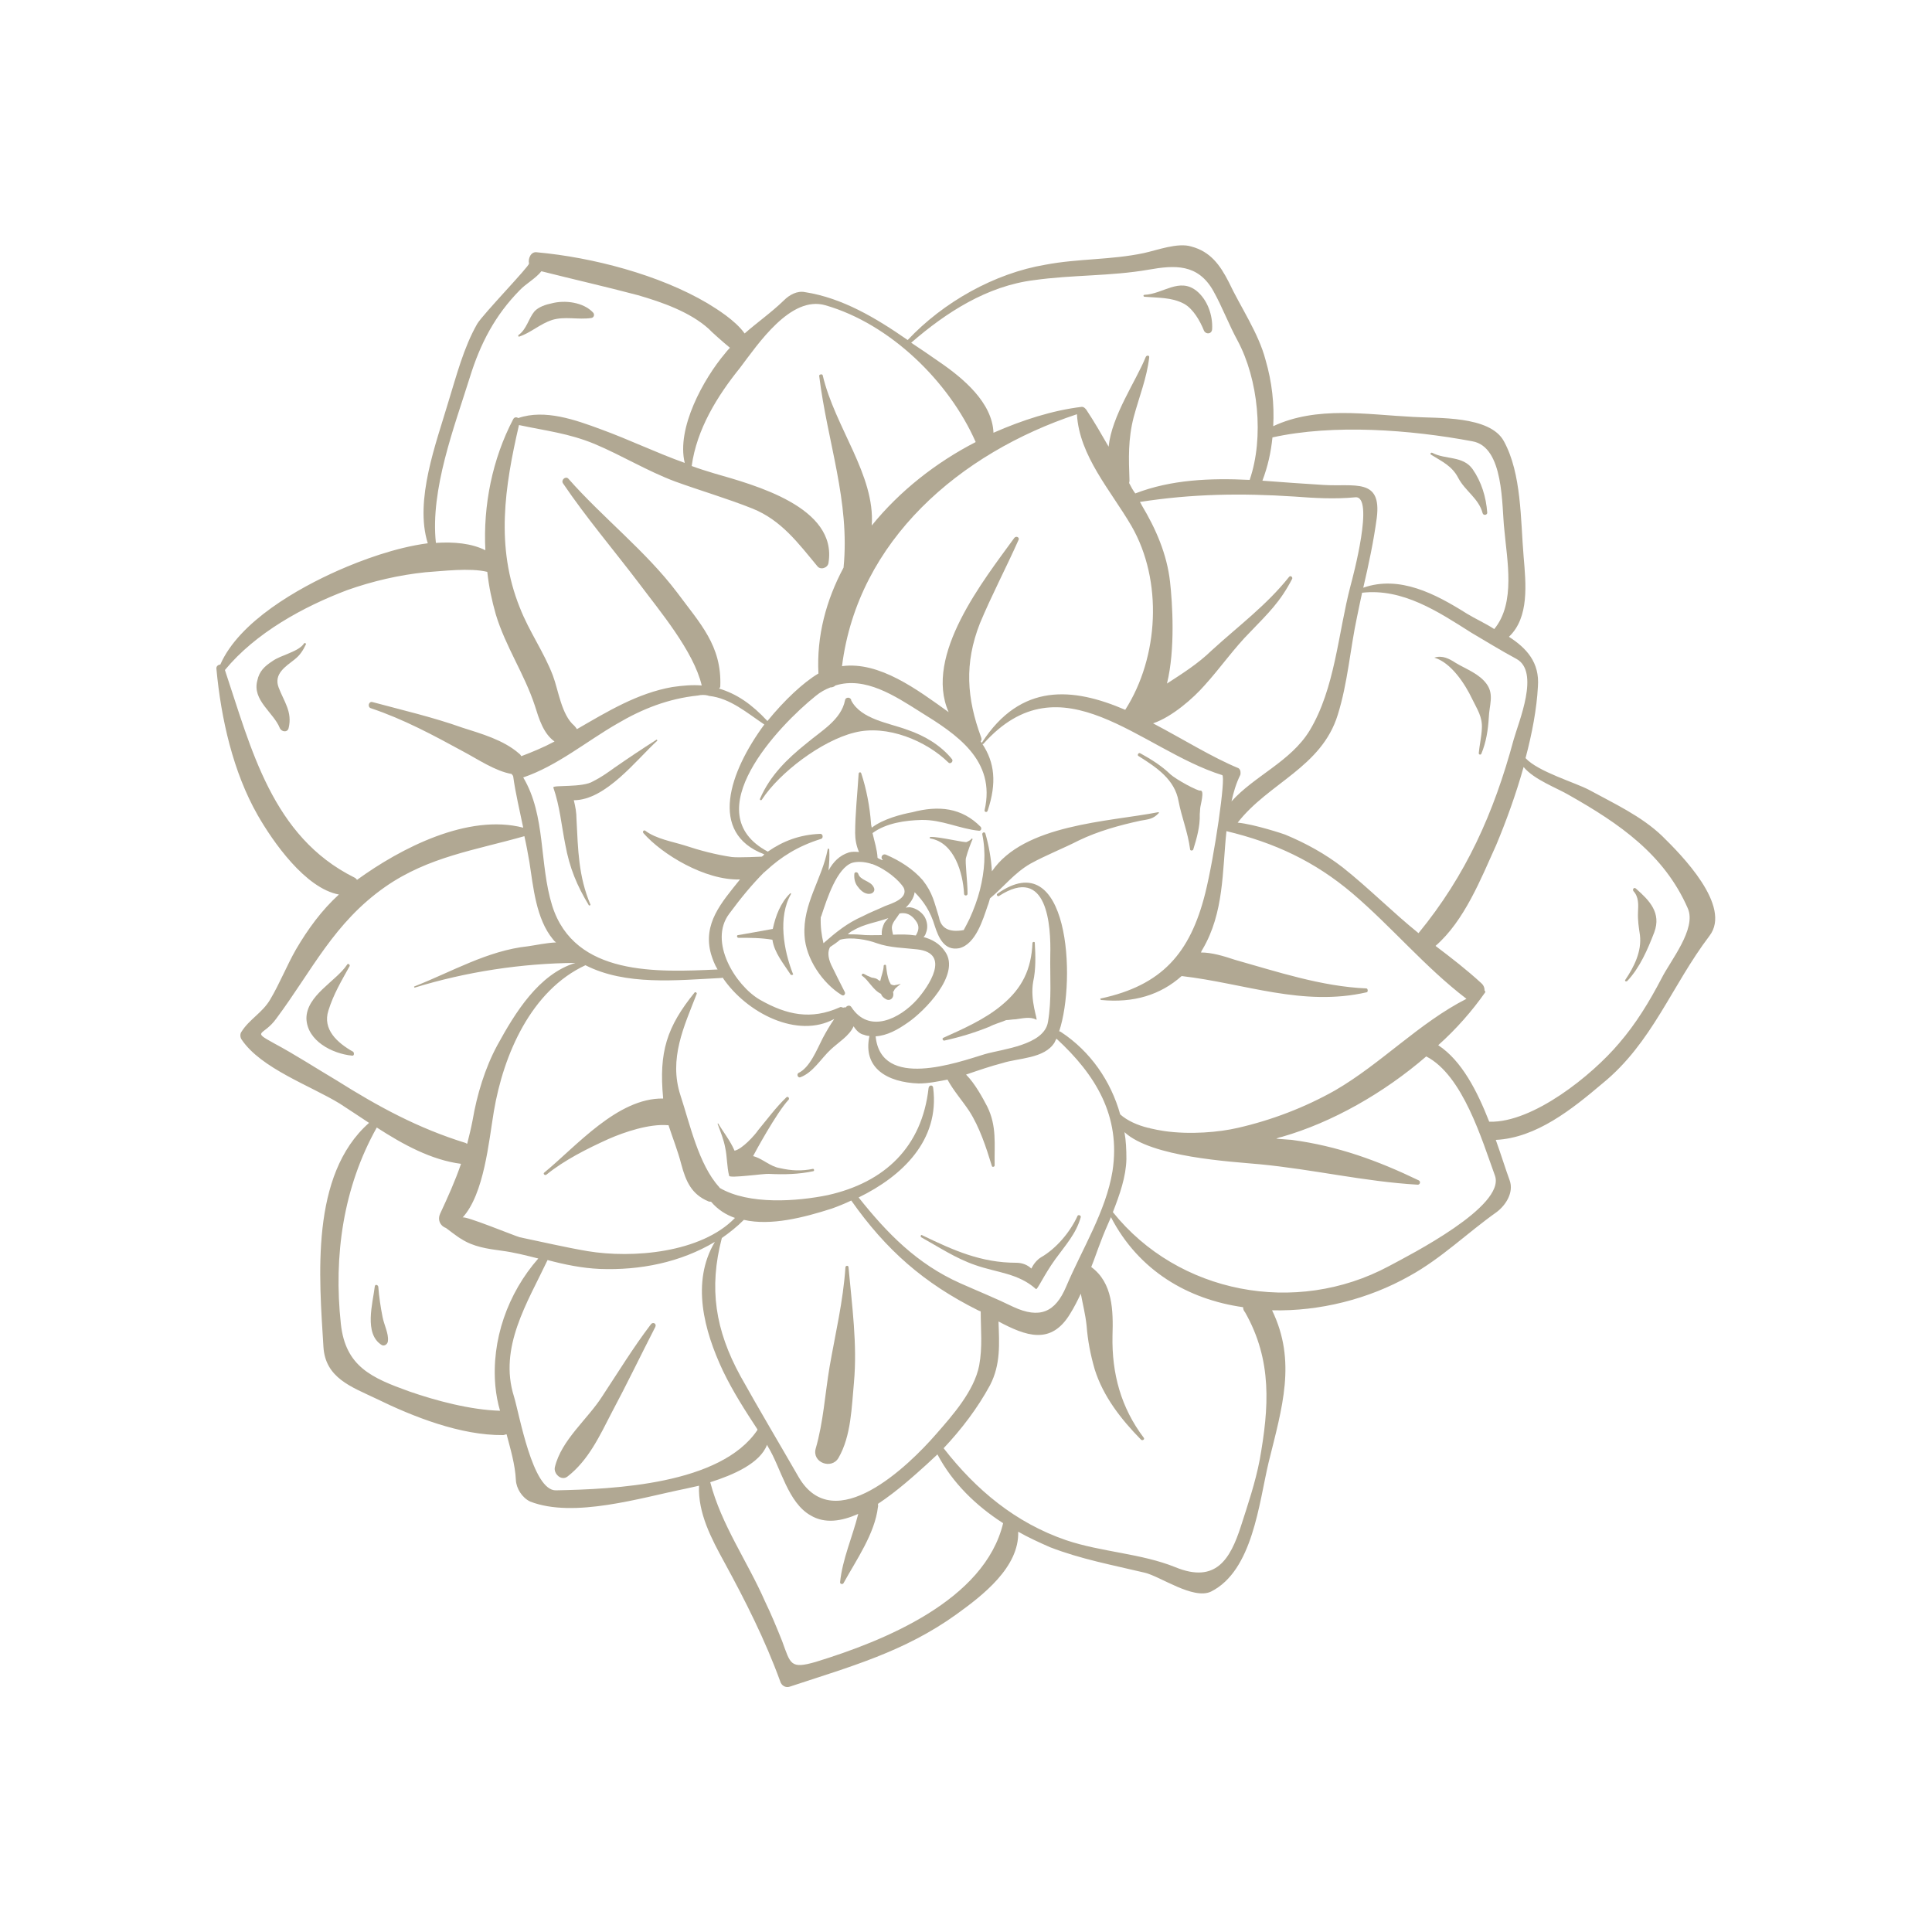 <svg xmlns="http://www.w3.org/2000/svg" viewBox="0 0 1200 1200" version="1.1" height="1200pt" width="1200pt">
 <g fill="#b1a893">
  <path d="m504.96 726c-6.961 1.441-13.441 1.199-20.641-0.48-6-0.961-10.801-6-16.559-7.441 0.961-1.922 14.641-27.121 22.078-35.039 0.719-0.961-0.48-2.398-1.441-1.441-6.477 6.242-11.758 13.441-17.52 20.402-1.918 2.879-9.84 11.762-14.641 12.719-2.637-6.238-7.438-12.238-10.078-16.797 0-0.238-0.48 0-0.48 0 1.922 5.277 3.84 9.84 4.801 15.117 1.199 5.519 0.961 11.52 2.398 17.281 0.242 1.68 21.602-1.441 24.723-1.199 9.359 0.48 18.719 0.238 27.598-1.68 0.723-0.242 0.48-1.441-0.238-1.441z"></path>
  <path d="m491.28 555.36c0.238-0.48-0.238-0.719-0.48-0.48-6 5.762-9.121 14.16-10.801 22.082-4.078 0.719-18.238 3.359-21.602 3.84-0.961 0-0.719 1.68 0.238 1.68 7.199 0 13.922 0 21.121 1.199 1.199 8.16 6.961 14.879 11.281 21.602 0.48 0.719 2.16 0 1.441-0.48-5.762-14.641-9.359-35.281-1.199-49.441z"></path>
  <path d="m641.76 609.6c1.68-7.68 1.438-15.84 0.957-24.242-0.238-0.48-1.438-0.48-1.438 0.48-0.719 16.078-6.238 27.84-18.961 38.398-10.559 8.883-24.242 14.883-36.48 20.402-0.961 0.48 0 1.922 0.719 1.68 9.84-2.16 19.199-5.039 28.078-8.641 3.125-1.68 6.965-2.641 10.324-4.078 1.68 0 3.84-0.48 5.762-0.48 4.078-0.48 9.117-1.922 12.957 0.238 1.199 0.48-4.078-11.758-1.918-23.758z"></path>
  <path d="m559.44 611.04c-0.961 0.242-2.16 0.723-3.121 0.723-1.199 0.48-2.16 0-3.121-0.48 0-0.238-0.238-0.719-0.719-1.441-1.441-3.359-1.68-6.481-2.16-10.078 0-0.719-1.199-0.719-1.441 0 0 2.879-1.441 6.238-2.16 9.602-0.238-0.242-0.719-0.484-0.957-0.484-1.203-1.199-2.641-1.438-4.32-1.68-1.922-0.719-3.359-1.441-5.039-2.398-0.961-0.242-1.684 0.961-0.723 1.438 3.84 2.641 6.719 8.883 11.52 11.043 0.48 1.441 1.441 2.398 3.121 3.359 2.16 1.199 4.32-0.238 4.559-2.641 0-0.48 0-1.441-0.238-1.922 0.48-0.238 0.719-0.961 0.961-1.441 0.719-1.195 2.637-2.398 3.84-3.598 0.238 0.242 0.238 0 0 0z"></path>
  <path d="m1032.5 519.36c-12.961-12.48-30.238-20.398-45.602-28.801-8.641-4.559-31.68-11.277-39.359-19.68 4.082-15.359 6.961-30.719 7.68-44.398 1.199-15.121-7.199-24-18-30.961 12.723-12 10.562-32.879 9.121-49.918-1.922-22.562-1.199-51.363-12.242-71.523-8.637-16.078-41.52-14.156-56.156-15.117-29.043-1.441-60-6.961-87.121 5.758 0.719-13.68-0.719-27.359-4.801-41.281-4.32-16.559-15.602-32.879-22.801-48.238-5.519-10.801-11.52-18.961-23.277-22.078-8.402-2.641-21.602 2.398-29.523 4.078-20.398 4.32-40.797 3.359-60.957 7.199-31.68 5.281-63.602 23.281-85.68 46.801-19.684-13.68-40.562-26.16-63.84-29.758-4.801-0.961-9.602 1.68-12.961 5.039-7.922 7.68-16.562 13.68-24.48 20.641-5.762-8.16-17.52-15.359-23.039-18.723-30-17.758-71.52-28.559-105.84-31.68-3.84-0.719-5.762 3.84-5.043 6.961 0.242 1.68-28.559 31.441-32.16 37.441-8.398 14.641-12.957 32.398-18 48.719-7.438 25.199-21.117 60.961-12.719 87.602-20.16 2.637-41.281 10.559-55.441 16.797-24.957 11.043-61.68 31.684-73.438 58.562-1.199 0-2.641 0.961-2.398 2.641 2.879 30.961 10.32 64.078 25.68 90.961 9.359 16.32 29.52 45.359 50.398 49.199-10.559 9.602-19.199 21.359-26.641 34.078-5.762 10.078-10.078 21.121-16.078 31.199-4.801 8.16-12.961 12.242-17.762 19.922-0.961 1.199-0.961 3.359 0 4.801 12 18 42.961 28.801 60.961 39.84 6 3.84 12 7.922 18.238 12-36.719 32.398-30.961 96-28.32 139.2 1.199 19.199 17.281 24.719 32.398 31.922 23.52 11.52 52.801 23.039 79.199 22.801 0.719 0 1.441-0.48 2.16-0.48 2.402 9.117 5.285 18.719 5.762 28.316 0.238 5.281 3.84 11.039 8.879 13.441 27.121 10.559 68.879-2.398 96.238-7.922 2.398-0.48 5.281-1.199 8.641-1.922-0.715 17.043 7.684 32.883 15.844 47.762 12.961 23.762 25.199 48 34.559 73.68 0.719 2.641 3.359 4.32 6 3.359 37.68-12.477 71.043-21.598 103.44-44.879 16.32-11.762 39.121-29.281 38.398-51.359 6.238 3.602 13.199 6.719 19.68 9.602 19.203 7.438 38.641 11.039 58.801 15.84 9.602 2.16 30.238 17.039 41.281 11.762 25.922-12.961 29.762-54.961 35.762-80.16 8.398-34.078 17.52-62.879 2.16-94.559 29.52 0.719 60-6.961 85.441-21.359 19.676-10.805 35.996-26.883 53.996-39.605 5.762-4.32 10.801-12.238 8.16-19.68-2.641-7.199-5.281-15.84-8.641-25.199 25.199-1.199 47.52-19.199 66.238-35.039 30.961-25.199 42.961-60.719 66.48-91.68 14.164-18.48-17.52-50.402-29.277-61.922zm-90.719-110.16c14.879 7.922 1.441 39.121-1.68 50.398-12.238 45.359-29.52 84-59.039 120-16.078-12.961-30.719-27.84-47.039-40.801-10.805-8.398-23.043-15.117-35.766-20.398-0.48-0.238-19.199-6.481-29.52-7.441 19.203-24.719 52.082-34.316 62.16-66.957 6.238-19.922 7.68-40.801 12-60.961 0.961-5.039 2.16-10.078 3.121-14.879 25.199-2.879 47.281 11.762 67.68 24.719 9.359 5.519 18.719 11.281 28.082 16.32zm-345.36 387.84c-26.879-12-45.359-30.961-63.117-53.277 27.121-13.199 50.398-35.52 46.32-67.922 0-2.16-2.641-2.16-2.879 0-4.082 36.48-27.121 58.559-62.645 66.48-18.719 3.84-48.957 6.238-67.199-4.559 0-0.238 0-0.238-0.238-0.48-12.719-13.922-18.238-39.359-24-56.879-7.441-22.801 2.16-42.723 10.078-63.121 0.238-0.719-0.719-1.199-1.199-0.961-17.52 21.602-22.32 37.199-19.68 65.52v0.48c-28.32-0.48-54 29.758-73.918 46.078-0.723 0.723 0.477 1.922 1.438 1.203 11.281-9.121 25.199-16.078 38.398-22.078 10.32-4.559 25.68-9.602 36.961-8.641h0.48c2.641 8.16 5.762 15.84 7.922 24.238 2.879 10.801 6.481 18.719 16.801 23.039 0.48 0.238 0.961 0.238 1.68 0.238 4.32 5.039 9.359 8.16 14.879 10.078-21.121 21.844-63.84 25.203-91.441 20.645-14.16-2.398-28.32-5.762-42.238-8.641-2.879-0.719-34.32-13.68-35.52-12.242 13.438-14.637 16.32-47.52 19.438-66 6-35.52 23.281-75.121 56.879-90.719 24.961 12.719 56.402 9.359 84.242 7.922 0.238 0 0.48 0 0.961-0.238 14.879 22.078 46.559 38.16 69.359 25.68-2.641 3.836-5.039 7.918-7.199 11.996-3.602 6.961-7.922 18.242-15.121 21.602-1.199 0.961-0.238 3.121 1.199 2.641 7.922-2.883 12.961-11.762 18.961-17.281 4.559-4.32 11.52-8.398 14.16-14.398 1.68 2.641 3.84 4.801 6.481 5.281 1.199 0.477 2.398 0.719 3.359 0.719-4.32 20.16 11.281 28.801 30.48 29.52 6 0 11.762-1.199 18-2.398 3.602 6.719 9.121 12.961 13.441 19.441 6.481 10.078 10.559 22.559 14.16 34.32 0.238 0.715 1.68 0.477 1.68-0.484-0.242-13.199 1.438-24.238-4.562-36.48-2.879-5.519-7.68-14.398-13.199-19.918 7.68-2.641 15.359-5.281 22.801-7.199 9.602-3.121 25.922-2.641 32.16-12.719 0.238-0.719 0.719-1.441 1.199-2.398 24.238 22.32 40.078 48 34.801 82.32-4.082 24.953-18.961 48.477-28.801 71.754-6.719 15.84-16.32 20.16-32.879 12.48-10.801-5.281-22.082-9.84-32.883-14.641zm11.762 51.121c-3.121 15.84-16.559 30.961-26.641 42.48-17.281 19.918-63.359 64.559-85.441 26.879-12-20.879-24.477-41.758-36.238-62.879-15.602-28.562-19.68-54.48-11.52-85.68 4.801-3.359 9.359-6.961 13.68-11.281 16.801 3.84 37.199-1.441 54.48-6.961 4.078-1.441 8.16-3.121 12.238-5.039 21.602 30.719 45.121 51.359 78.719 68.16 0.48 0.238 1.199 0.48 1.68 0.719 0.004 11.52 1.203 21.84-0.957 33.602zm-208.56-330.72c11.52 13.199 38.398 29.52 60 28.801-11.523 14.398-23.281 27.359-18 46.316 0.961 3.121 2.16 6.481 4.078 9.602-37.199 1.68-88.801 4.32-102.72-39.602-8.16-26.16-3.84-55.918-18-79.68 21.121-7.199 39.121-22.32 58.32-33.359 15.84-9.359 31.918-15.598 50.16-17.52 2.16-0.48 4.32-0.48 6.238 0 0 0 0.48 0.238 0.719 0.238 13.199 1.441 23.52 10.559 34.32 17.762-21.602 29.281-35.039 67.441 0 80.641-0.48 0.48-0.957 1.199-1.68 1.438 0 0-14.16 0.719-18.48 0.238-9.84-1.438-19.918-4.078-29.277-7.195-7.68-2.402-17.762-4.082-24.48-9.121-0.961-0.719-1.922 0.48-1.199 1.441zm259.44 123.6c-0.48-0.238-0.719-0.48-1.199-0.48 10.801-32.398 6-116.88-38.398-85.441-0.719 0.48 0 1.922 0.961 1.441 30.238-19.68 32.398 18.48 31.918 36.723-0.242 13.438 0.961 27.598-1.441 41.52-2.398 14.398-28.32 16.801-39.121 19.922-17.277 5.277-64.559 22.316-67.918-11.043 7.199-0.48 13.68-4.078 20.16-8.641 9.84-6.719 32.879-29.762 23.039-43.922-3.359-5.039-8.16-7.676-13.438-9.117 0.719-0.719 1.199-1.441 1.441-2.398 1.438-3.363 0.957-6.961-0.723-10.082-1.922-3.121-5.519-5.519-9.121-6-0.719 0-1.68 0-2.641 0.238 2.879-2.879 5.039-6 5.519-9.602 5.523 5.523 9.844 12.004 12.48 20.883 2.398 7.441 6 15.602 15.121 13.922 10.32-2.398 14.879-18 17.762-26.398 0.719-1.684 0.957-3.121 1.438-4.562 8.641-7.199 15.121-15.84 25.199-21.602 9.602-5.281 20.16-9.359 30-14.398 12-5.762 24.961-9.359 38.16-12.238 5.281-0.961 7.922-0.961 11.52-4.801 0.238-0.238 0-0.48-0.48-0.48-30.957 6-83.277 7.441-103.2 36.719-0.477-7.918-1.918-16.078-4.078-23.52-0.48-1.199-1.922-0.719-1.922 0.48 2.398 11.52 1.441 23.039-1.441 34.559-1.438 5.762-3.836 12.242-6.477 18-1.199 2.398-2.398 4.801-3.602 6.961-9.117 1.68-14.16-1.199-15.359-7.918-2.879-9.121-3.84-15.121-10.078-23.043-6-6.961-14.398-12.238-22.801-15.84-1.922-0.957-3.84 1.441-2.16 3.121 0 0.238 0.238 0.238 0.48 0.238h-0.719c-0.961-0.477-1.922-0.719-2.883-1.438-0.238-5.039-1.918-10.082-3.117-15.359 8.398-6.242 20.398-7.922 30.477-8.16 12.723-0.242 23.523 5.519 35.762 6.719 1.199 0 1.68-1.441 0.961-2.398-11.762-12-26.16-13.441-42.48-9.121-6.481 1.199-18 4.078-25.199 9.598-0.242-1.199-0.48-1.918-0.48-2.879-0.723-10.078-2.883-21.359-6-30.719-0.242-1.199-1.68-0.961-1.68 0.238-0.719 12-2.16 24.719-2.16 36.719 0 3.84 0.719 7.922 2.398 11.762-2.398-0.238-4.559-0.238-6.238 0.242-6 1.918-9.84 6-12.723 11.277 0.48-4.32 0.719-8.641 0.48-12.961 0-0.719-0.961-0.961-0.961-0.238-3.602 18.719-15.602 33.84-14.398 53.52 0.719 14.398 11.281 29.762 23.039 36.961 1.441 0.961 2.641-0.719 1.922-1.922-2.879-5.762-5.762-11.281-8.398-16.801-2.16-4.801-2.16-8.398-0.719-11.039 2.16-1.441 4.32-2.879 6.238-4.559 6.961-1.922 17.039 0 22.801 2.16 8.16 2.879 17.039 2.879 25.199 3.84 21.121 2.398 6.961 23.039-0.238 31.199-10.559 11.762-29.762 21.602-40.801 4.559-0.961-1.438-2.883-0.719-3.363 0.242-0.719 0-1.199 0-1.68 0.238-0.48-0.238-1.441-0.719-2.16-0.238-17.762 7.922-32.879 4.801-49.68-4.801-15.121-8.879-31.922-36-18.961-53.281 7.441-10.078 14.398-18.48 21.84-25.922h0.238c0.238-0.48 0.719-0.719 0.961-0.961 9.121-8.395 19.441-15.113 34.082-19.676 1.441-0.48 1.199-3.121-0.48-3.121-12.961 0.48-23.281 4.562-32.641 11.043-45.121-24 6.719-78.238 29.762-96.719 2.879-2.398 6-4.078 9.121-5.281 0.961 0 2.16-0.238 3.121-1.199 18.477-5.762 36.957 6.477 52.559 16.316 22.559 13.922 47.281 30 40.078 61.199-0.238 0.961 1.441 1.684 1.922 0.242 5.758-17.281 4.32-30-3.363-41.52 0.238 0.238 0.48 0.238 0.719 0 48.48-54.238 97.441 3.602 148.32 19.441 2.398 0.719-4.801 50.398-10.559 73.441-9.359 37.195-26.879 57.117-64.797 65.277-0.719 0-0.238 0.961 0.238 0.961 20.16 1.922 36.719-3.121 49.922-14.879 39.359 4.559 75.121 19.199 114.96 10.078 0.961-0.238 0.719-2.398-0.238-2.398-27.84-1.199-55.199-10.32-81.602-17.762-7.199-2.398-14.398-4.559-21.121-4.559 0.238-0.723 0.477-1.203 0.957-1.922 13.441-22.801 12.238-48.48 14.879-73.441 30.004 7.203 54.723 18.723 78.242 38.641 24.48 20.879 45.121 45.84 70.559 65.281 0 0 0.238 0.238 0.238 0.238-29.281 14.879-53.039 40.32-81.602 56.879-18.715 10.562-39.355 18.484-60.477 23.281-11.277 2.641-29.52 4.32-45.84 1.922-2.879-0.48-5.758-0.961-8.641-1.68-0.238-0.242-0.719-0.242-0.957-0.242-6.961-1.68-13.203-4.559-17.52-8.398-5.762-20.641-18.48-39.121-36.723-51.121zm-111.36-60.238c-4.559 0-9.121 0.238-13.199-0.238-2.879-0.242-5.519-0.242-7.922-0.242 0.961-0.961 2.16-1.922 3.359-2.398 6.719-4.078 14.641-5.039 21.84-7.68-0.957 0.957-1.68 1.918-2.398 2.879-1.199 2.398-1.918 4.801-1.68 7.68zm1.922-18c-4.562 2.16-9.121 3.84-13.68 6.238-9.84 4.32-16.801 10.078-24.48 16.801-1.203-5.039-1.922-10.32-1.68-16.32l0.238-0.238c3.84-11.762 9.84-30 19.199-33.359 3.359-0.961 7.441-0.723 11.52 0.477 0.238 0 0.238 0.238 0.719 0.238h0.238c8.641 3.121 17.039 10.32 19.68 14.879 2.883 6.723-8.156 9.844-11.754 11.285zm9.117 4.559c3.84-0.719 7.199 0.48 10.078 4.559 2.398 3.121 1.922 6 0 9.121-4.797-0.719-9.355-0.719-14.156-0.48-0.242-1.438-0.719-3.117-0.719-4.32 0-3.117 2.879-5.758 4.797-8.879zm210.48-90.238c-16.32-6.723-34.32-18-53.039-27.84 12-4.078 25.199-15.84 31.922-23.52 9.84-10.801 18.238-23.039 28.559-33.359 11.039-11.52 18.48-18.48 25.922-32.879 0.477-0.965-0.961-2.402-1.922-1.203-13.922 17.52-31.441 30.48-48 45.602-8.641 8.398-18.242 14.398-27.84 20.637 5.277-21.359 3.359-50.16 1.918-63.117-1.918-17.281-8.879-33.121-17.52-47.52-0.48-0.961-0.719-1.441-1.199-2.16 32.398-5.039 62.879-5.519 95.762-3.359 12.719 0.961 25.199 1.68 37.922 0.48 12.238-1.441-1.441 49.68-2.879 54.961-7.684 29.277-9.605 63.836-25.445 89.996-11.758 19.199-34.32 28.082-48.48 43.922 1.199-5.519 2.879-11.281 5.519-16.559 0.242-1.203 0.242-3.125-1.199-4.082zm-70.32-36.242c-32.398-13.922-64.801-17.039-89.039 20.398v0.238c-0.238-0.234-0.48-0.715-0.719-0.957 0.48-0.719 0.719-1.438 0.238-2.637-8.879-24-10.559-45.844-0.719-70.801 7.199-17.281 16.32-34.559 24-51.84 0.719-1.441-1.441-2.641-2.641-1.203-18.961 26.16-56.398 72.961-40.801 108.24-19.438-13.922-42.961-31.68-66.238-28.559 9.84-78.238 73.441-132.48 145.92-156.48 1.438 25.918 21.117 47.52 33.836 69.359 19.68 34.078 17.043 81.598-3.84 114.24zm91.441-169.2c37.922-8.398 85.68-4.801 124.08 2.398 19.922 3.363 18.242 40.32 19.922 54.723 1.68 19.199 7.199 45.598-6.242 61.918-5.519-3.602-11.52-6.238-17.039-9.602-19.441-12.238-41.762-24-64.32-16.078 3.359-14.398 6.481-29.039 8.402-43.438 3.121-24.961-13.922-19.199-33.121-20.398-12.238-0.723-24.961-1.684-37.922-2.644 3.363-8.879 5.281-17.52 6.242-26.879zm-148.08-97.68c23.762-3.359 47.52-2.398 71.039-6.481 16.324-2.879 30.723-3.84 40.324 13.199 5.519 9.84 9.598 20.883 15.117 30.961 12.719 23.762 16.559 60 7.441 86.398-24.238-1.199-48.719-0.238-71.039 8.402-1.441-1.922-2.641-4.082-3.84-6.481 0-0.238 0.238-0.719 0.238-1.441-0.48-13.918-0.961-25.68 2.641-39.598 3.359-12.48 8.16-24.238 9.602-36.961 0.238-1.441-1.68-1.441-2.16-0.238-6 14.879-21.121 36.477-23.043 55.68-4.559-7.922-9.117-15.84-13.918-23.043-0.48-0.477-0.961-1.199-1.68-1.438-0.242-0.242-0.723-0.242-1.199-0.242-18 2.16-36.723 8.16-54.723 16.082-0.719-18.723-18.719-33.84-33.84-44.16-5.758-4.082-11.52-7.922-17.277-11.762 21.84-18.957 47.277-35.277 76.316-38.879zm-182.64 54.48c11.277-14.879 31.438-45.121 53.039-38.879 40.078 11.52 76.801 47.281 93.359 84.961-24.719 12.719-47.281 30.477-64.559 51.836 2.16-31.441-22.801-60.719-30.48-93.359-0.242-0.961-2.402-0.48-2.16 0.48 5.039 41.039 19.199 77.762 15.121 119.04-10.801 20.16-16.801 42.48-15.602 65.762-9.359 5.519-21.121 16.559-31.68 29.52-9.84-10.559-18.961-16.801-30-20.16 0.48-0.48 0.719-0.961 0.719-1.441 0.961-25.199-12.48-38.879-26.879-58.32-19.441-25.68-46.082-46.316-67.441-70.559-1.68-1.922-4.801 0.719-3.359 2.879 14.641 21.602 31.441 41.281 47.281 62.16 12.719 17.039 33.84 42 38.879 63.359-5.762-0.477-11.52 0.004-18.238 0.961-21.84 3.84-40.562 15.359-59.281 26.16-0.48-0.719-0.961-1.438-1.68-2.16-7.922-6.719-9.84-22.078-13.199-30.957-5.519-14.641-14.883-27.602-20.641-42.48-15.121-37.68-9.359-74.883-0.48-113.28 16.801 3.602 30.719 5.039 47.039 11.762 17.039 7.199 32.641 16.801 49.922 23.281 15.84 5.762 32.398 10.559 48 16.801 18 7.199 28.559 21.602 40.32 35.762 1.918 2.633 6.477 1.195 6.957-1.926 5.762-34.801-46.078-48.48-71.039-55.68-4.801-1.441-9.359-2.879-13.918-4.559 3.117-22.801 15.84-43.441 30-60.961zm-167.76 5.758c6.481-20.879 15.602-38.398 30.961-54 3.84-4.078 9.84-7.199 13.441-11.762 19.922 5.039 40.078 9.602 60 14.879 14.879 4.32 32.16 10.32 43.922 20.879 0.957 1.207 9.598 8.887 13.195 11.766-1.199 1.199-2.16 2.398-3.121 3.602-13.199 15.598-30.238 46.32-24.957 67.918-17.52-6.238-34.32-14.398-52.082-20.879-15.598-5.762-34.801-12.719-51.359-6.961-0.961-0.719-2.398-0.719-3.121 0.719-12.957 24.723-18.719 53.523-17.277 81.363-8.641-4.32-19.441-5.281-30.723-4.562-3.598-33.121 11.52-72.238 21.121-102.96zm-152.16 181.92c18.961-23.039 48.719-39.359 76.082-49.68 15.602-5.519 32.16-9.359 48.48-11.039 10.797-0.723 27.598-2.883 38.398-0.242 0.961 9.121 2.879 18 5.281 26.402 6 19.922 17.762 36.961 24.238 56.641 2.641 8.398 5.281 17.281 12.238 22.32-6.719 3.598-13.68 6.477-20.637 9.117-0.242-0.48-0.723-1.199-1.441-1.68-9.602-8.398-23.281-12.238-35.281-16.078-18.238-6.481-36.961-10.801-55.68-15.844-2.398-0.719-3.359 3.121-0.961 3.844 20.16 6.719 38.879 16.801 57.359 26.879 8.641 4.559 19.922 12.238 30 13.922 0.238 0.48 0.719 0.719 0.961 1.441 1.441 10.559 4.078 21.359 6.238 31.922-34.316-8.887-76.078 12.715-103.2 32.395-0.48-0.48-0.961-1.199-1.684-1.441-51.117-25.438-64.078-80.16-80.398-128.88zm69.359 254.88c-12.961-7.68-25.438-15.84-38.879-23.039-14.398-7.922-6.481-4.32 1.441-15.359 22.32-30 35.762-59.52 67.68-81.84 26.879-18.723 56.16-22.801 86.398-31.441 1.199 5.281 2.16 10.559 3.121 16.078 2.398 15.363 4.078 35.281 14.641 48.004 0.48 0.719 1.199 1.441 1.922 1.922-6 0.238-12.48 1.68-17.52 2.398-24.965 2.637-47.285 15.84-70.562 24.957-0.238 0 0 0.719 0.238 0.719 31.922-9.836 66.48-15.117 99.84-15.359-22.801 6.961-37.438 30.961-48.48 51.121-7.68 14.16-12.719 30.961-15.359 46.562-0.961 5.039-2.16 9.84-3.359 14.637-0.238 0-0.719-0.238-0.961-0.48-29.52-9.117-54.238-22.559-80.16-38.879zm98.641 190.08c0.48 5.039 1.441 10.32 2.879 15.121-18.238-0.48-39.84-6.242-56.398-12.004-23.281-8.398-39.602-15.359-42.48-42-4.559-42.238 1.441-84.719 22.32-121.92 16.32 10.559 33.84 20.16 52.32 22.559-3.602 10.562-8.16 20.641-12.961 30.961-1.68 3.602-0.238 7.441 3.602 8.879 0 0 8.16 6.238 9.359 6.719 7.68 5.039 16.559 6.238 25.441 7.441 7.441 0.961 14.879 2.879 22.559 4.801-18.961 21.602-29.281 50.641-26.641 79.441zm37.68 64.559c-14.641 0.48-22.801-47.52-26.16-58.32-9.602-30.48 8.398-58.32 20.879-84.719 10.801 2.879 21.602 5.039 32.398 5.519 25.199 0.961 50.16-4.078 71.52-16.801-14.879 24.961-6.719 55.199 5.039 80.16 6.246 12.961 13.684 24.48 21.363 36.242v0.48c-22.797 33.836-89.039 36.719-125.04 37.438zm161.28 106.56c-15.84 4.562-15.602 1.441-20.879-12.957-3.363-8.402-6.723-16.562-10.562-24.48-11.039-25.199-27.121-47.52-34.078-74.16 14.398-4.559 30.961-11.762 35.281-23.281 0.238 0.719 0.48 0.961 0.719 1.441 7.922 12.961 12.238 34.559 26.398 42.48 8.879 5.281 19.199 3.602 29.52-0.961-3.598 14.398-9.84 28.078-11.277 42.48 0 1.199 1.68 1.441 2.16 0.48 7.922-14.398 19.441-30.719 21.359-47.281 0.238-0.48 0-1.441 0-1.922 12-7.922 23.039-18 30.238-24.48 2.398-2.16 4.559-4.32 6.719-6.238 9.359 17.762 24 31.922 40.801 42.719-11.52 48-74.16 73.203-116.4 86.16zm275.76-125.52c-2.637 13.922-7.438 28.082-11.758 41.52-6.481 19.922-15.359 35.523-40.562 25.203-21.359-8.641-45.84-9.363-67.918-16.801-31.441-10.801-55.922-31.199-76.078-57.121 11.281-12 21.121-24.961 28.801-39.121 6.719-12.957 5.758-25.918 5.277-39.598 16.801 8.879 32.641 15.121 44.641-5.039 2.398-3.84 4.559-8.16 6.481-12.242 1.199 6.481 2.879 12.961 3.602 19.922 0.719 9.359 2.398 18 5.039 27.121 5.281 16.801 16.32 30.961 28.801 43.68 0.957 0.719 2.398-0.242 1.676-1.203-14.16-18.719-19.918-39.84-19.438-63.359 0.48-15.602 0.238-32.879-13.199-42.719 2.16-5.281 3.84-10.562 5.758-15.359 1.922-5.281 4.082-10.082 6.481-15.602 17.281 33.359 48 51.121 82.078 55.922 0 1.199 0.48 2.398 1.199 3.121 17.043 29.996 14.883 59.277 9.121 91.676zm80.16-120.24c-57.84 30.961-130.8 17.039-171.36-33.602 4.32-11.039 8.16-22.078 8.402-32.879 0-6-0.238-11.52-1.199-16.801 16.801 15.602 65.762 18.238 83.762 19.922 33.121 3.121 65.281 10.801 98.398 12.719 1.441 0 1.922-1.922 0.719-2.641-25.922-12.48-50.402-21.359-78.961-25.199-3.121-0.238-6.481-0.48-9.602-0.719 1.199-0.719 2.641-0.961 3.602-1.199 30.961-8.879 63.121-27.121 89.52-49.922 22.801 11.762 34.559 51.84 42.719 74.16 6.481 18.961-52.559 48.961-66 56.16zm169.44-178.8c-7.68 14.641-15.84 28.082-26.398 40.32-16.801 19.922-53.523 49.441-80.402 48.719h-0.238c-7.441-18.957-17.039-37.918-31.68-47.52 11.277-10.078 21.117-21.359 29.039-32.641 0.48-0.48 0-1.199-0.238-1.199 0-1.68-0.48-3.359-2.16-4.801-8.883-8.16-18.48-15.598-28.32-23.039 18-15.598 28.32-42 37.68-62.641 6.238-14.879 12.238-31.441 17.039-48.48 6.481 7.922 21.121 13.203 28.32 17.523 30.961 17.52 59.039 36.719 73.68 70.32 5.519 12.719-10.801 32.398-16.32 43.438z"></path>
  <path d="m600 532.8c0.961-3.84 3.359-10.078 4.078-11.52 0-0.238-0.238-0.48-0.48-0.48-0.957 1.199-2.156 1.68-3.117 2.16-0.719 0.719-17.039-3.359-22.559-3.121-0.48 0-0.719 0.961 0 0.961 14.879 2.641 20.16 21.359 20.879 34.32 0 1.441 2.16 1.441 2.16 0 0-8.16-1.68-19.922-0.961-22.32z"></path>
  <path d="m542.64 551.04c-1.922-4.078-8.398-4.078-9.602-8.398-0.48-1.199-2.398-1.199-2.398 0.238-0.242 3.121 0.48 6 2.398 8.16 1.922 2.641 5.039 5.039 8.398 3.84 1.441-0.719 2.164-2.16 1.203-3.84z"></path>
  <path d="m591.36 471.6c-6.961-8.641-17.039-14.641-27.598-18.242-11.52-4.32-28.801-6.481-35.039-18.238v-0.238c-0.484-2.164-3.602-1.922-3.844-0.004-2.398 12.238-14.641 18.961-24 26.879-12 9.602-22.559 19.922-28.801 34.32-0.477 0.723 0.723 1.441 1.203 0.48 10.797-16.559 36.957-36.48 57.359-41.52 20.398-5.281 44.879 5.281 58.32 18.48 1.199 1.441 3.359-0.48 2.398-1.918z"></path>
  <path d="m745.44 491.04c-1.203 0.48-14.883-6.719-18.723-10.32-5.519-5.277-11.758-9.117-18.238-12.719-1.441-0.961-2.402 1.199-1.199 1.68 11.039 6.961 22.32 14.398 24.719 27.84 1.922 10.078 5.762 19.199 7.199 30 0 0.961 1.441 0.961 1.922 0.238 2.16-6.957 4.32-14.398 4.078-22.078 0-0.961 0.238-2.16 0.238-3.359 0.004-1.922 3.121-11.762 0.004-11.281z"></path>
  <path d="m669.36 755.04c-4.559 10.082-13.199 20.402-22.801 25.922-2.398 1.438-4.559 4.078-6 6.961-2.16-2.16-5.519-3.602-9.359-3.602-21.84 0-38.879-7.68-58.32-17.039-0.719-0.723-1.438 0.48-0.719 1.199 10.801 6 21.602 13.199 33.602 17.281 13.68 4.801 26.641 5.039 37.68 14.879 0.719 0.961 5.039-8.879 12-18.48 6.238-8.641 12.957-15.84 15.84-26.16 0.238-0.961-1.203-1.68-1.922-0.961z"></path>
  <path d="m407.52 459.6c-8.641 5.519-17.281 11.277-25.918 17.277-4.32 3.121-8.402 6-13.203 8.402-6.477 4.078-25.199 2.16-24.719 3.84 4.078 11.762 5.039 23.52 7.441 35.52 2.641 14.398 7.199 25.441 14.641 37.68 0.238 0.238 1.199 0 0.961-0.48-7.441-17.52-7.684-34.078-8.645-52.801 0-4.32-0.719-8.16-1.68-12 19.922 0 39.121-25.441 51.84-36.961 0.242-0.238-0.477-0.957-0.719-0.477z"></path>
  <path d="m527.04 787.2c0-1.441-1.922-1.199-1.922 0-1.438 21.121-6.238 41.039-9.836 61.68-2.883 17.043-3.84 34.32-8.641 50.883-2.402 8.637 9.84 13.199 14.16 5.758 7.922-13.68 8.16-31.68 9.602-46.801 2.156-23.758-1.203-47.52-3.363-71.52z"></path>
  <path d="m404.16 822.72c-10.801 14.16-20.16 29.52-30 44.402-9.121 14.398-25.441 27.121-29.52 44.16-0.961 4.078 4.078 8.879 7.918 5.758 12.961-10.078 19.922-25.199 27.359-39.602 9.359-17.52 18-35.52 27.121-53.281 0.961-2.156-1.68-3.356-2.879-1.438z"></path>
  <path d="m923.52 425.04c-4.559-6.481-12.719-9.359-19.199-13.199-4.082-2.641-8.398-5.039-13.441-3.359 10.562 3.121 19.199 16.559 23.52 25.68 3.121 6.481 6.481 11.039 6 18.48-0.238 5.039-1.438 10.078-1.918 15.121 0 1.199 1.441 1.199 1.68 0.238 2.879-6.961 4.078-14.398 4.559-22.32 0.242-7.441 3.359-14.16-1.199-20.641z"></path>
  <path d="m1016.2 552c-1.199-1.199-2.398 0.238-1.68 1.441 3.359 3.598 3.121 8.398 2.879 12.957-0.238 5.281 0.48 9.602 1.199 14.402 1.199 10.078-3.602 19.68-9.121 27.84-0.477 0.719 0.484 1.199 1.203 0.719 7.922-8.398 12.719-19.68 16.801-30.238 4.559-12.242-3.121-19.922-11.281-27.121z"></path>
  <path d="m914.64 291.36c-6-8.398-16.801-5.762-24.961-10.078-0.961-0.48-1.68 0.719-0.719 1.199 6.961 4.32 12.961 6.961 16.801 14.398 4.316 8.16 12.719 12.723 15.117 21.84 0.48 1.68 2.879 1.199 2.879-0.238-0.719-9.84-3.598-19.199-9.117-27.121z"></path>
  <path d="m743.28 180.72c-10.801-8.641-20.883 1.922-32.402 2.402-0.961 0-0.719 1.199 0 1.199 8.16 0.719 16.801 0.238 24.48 4.32 5.762 3.121 10.078 10.801 12.48 16.801 1.199 2.398 4.801 2.16 5.039-0.961 0.48-8.641-2.879-18.242-9.598-23.762z"></path>
  <path d="m368.4 194.16c-6-6.481-17.52-7.922-25.68-5.762-3.598 0.723-8.16 2.16-10.797 5.043-3.602 4.32-4.801 11.039-9.844 14.637-0.48 0.238 0 1.441 0.48 0.961 7.199-2.398 12.961-7.922 20.398-10.32 7.922-2.398 16.078 0 24.238-1.199 1.926-0.238 2.164-2.398 1.203-3.359z"></path>
  <path d="m188.88 399.6c-3.359 5.281-14.398 7.199-19.68 11.039-4.801 3.121-8.16 6.238-9.359 12-3.359 12.238 10.082 19.918 13.922 29.52 0.961 2.398 4.801 3.121 5.519 0 2.398-10.078-2.879-16.32-6.238-25.199-3.121-8.402 4.316-12.961 9.836-17.281 3.359-2.641 5.281-5.519 7.199-9.602 0-0.477-0.719-0.957-1.199-0.477z"></path>
  <path d="m219.36 653.28c-9.84-5.519-19.199-13.922-15.359-25.68 3.121-10.078 8.16-18.48 13.199-27.602 0.242-0.961-1.199-1.922-1.68-0.719-6.961 10.32-25.199 18.957-25.199 33.359 0.48 13.918 16.078 21.84 28.32 23.039 1.438 0.242 1.438-1.68 0.719-2.398z"></path>
  <path d="m237.6 817.92c-1.203-6-2.16-12.48-2.641-18.723-0.242-1.199-1.922-1.68-2.16-0.238-1.199 10.32-6.961 29.52 4.32 36.48 1.68 0.961 3.84-0.719 3.84-2.641 0.48-4.562-2.402-9.84-3.359-14.879z"></path>
 </g>
</svg>
